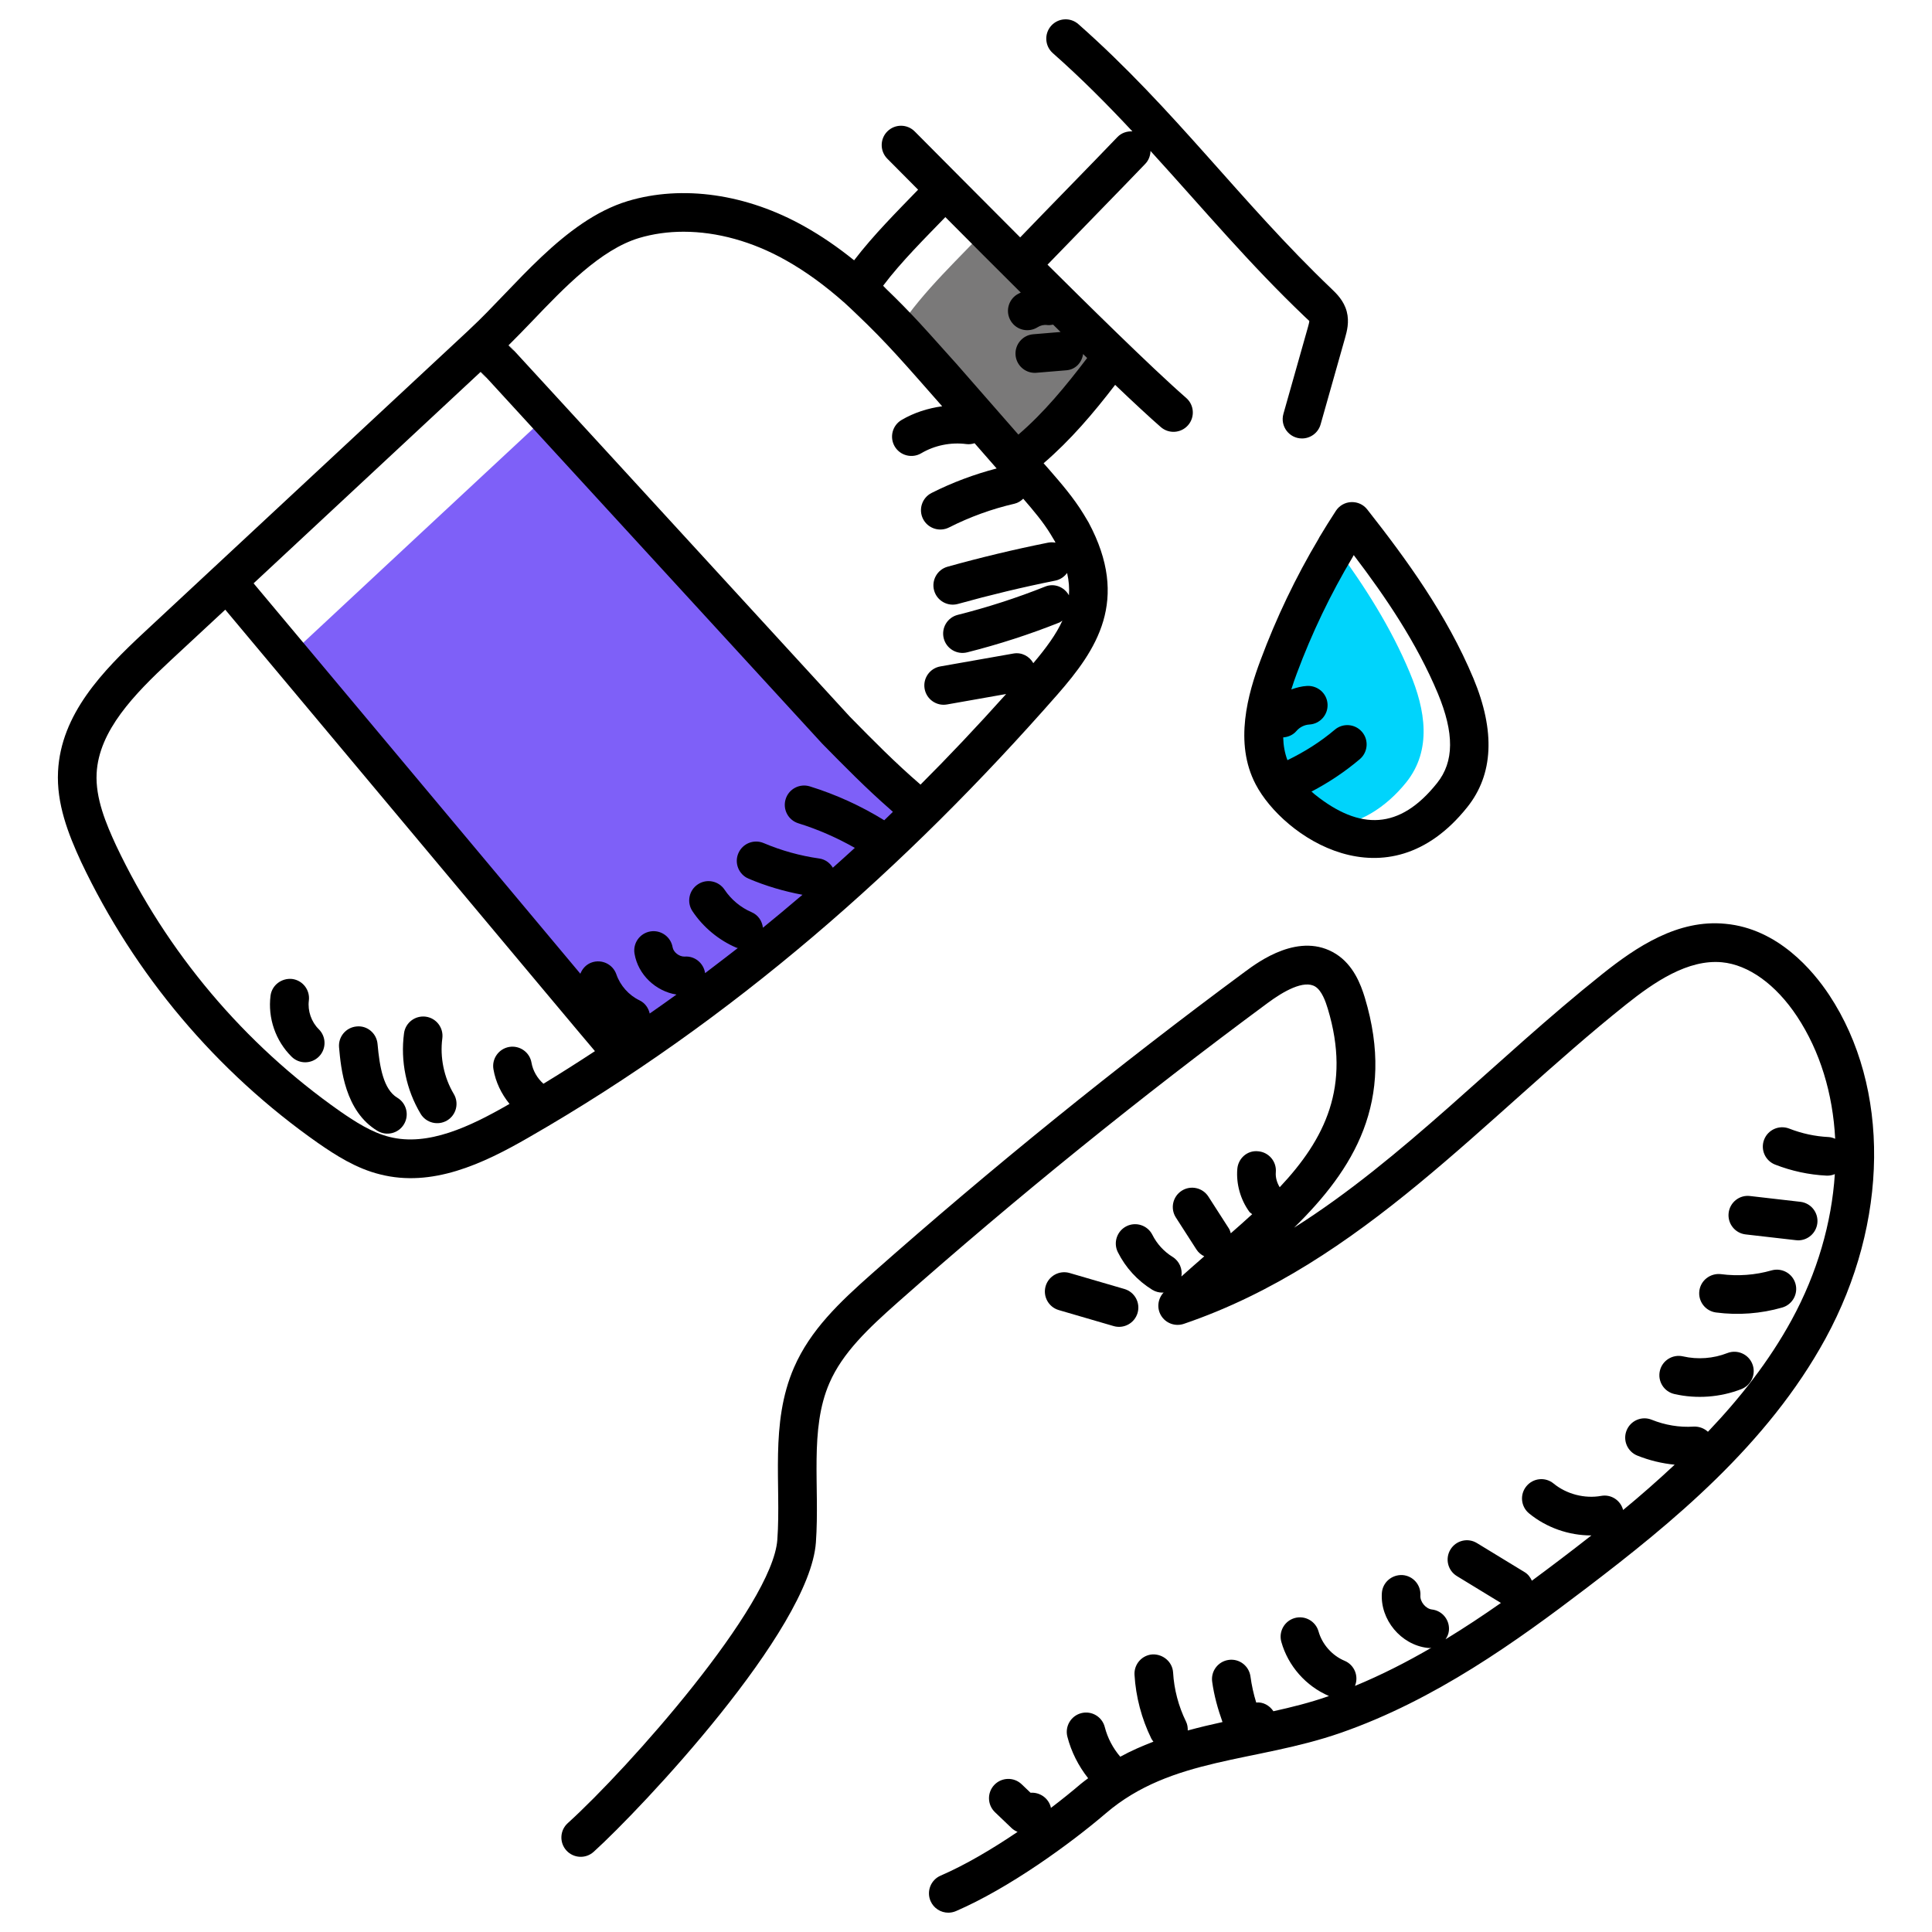 <?xml version="1.0" encoding="UTF-8"?>
<svg xmlns="http://www.w3.org/2000/svg" width="72" height="72" viewBox="0 0 72 72" fill="none">
  <path d="M41.473 13.268C40.444 14.643 39.371 16.026 38.01 17.077C37.549 16.551 37.089 16.026 36.628 15.5C35.634 14.377 34.626 13.232 33.503 12.231C34.345 10.892 35.929 9.445 36.721 8.566C38.255 10.107 40.026 11.871 41.473 13.268Z" fill="#7A7979"></path>
  <path d="M34.295 30.274C33.841 30.728 33.373 31.189 32.898 31.628C29.989 34.371 26.864 36.884 23.552 39.116C19.477 34.249 15.402 29.367 11.312 24.493C11.226 24.392 11.14 24.284 11.053 24.183C14.128 21.318 17.209 18.445 20.291 15.579C20.363 15.507 20.442 15.442 20.514 15.37C21.277 16.047 21.925 16.954 22.523 17.66C24.15 19.561 25.813 21.419 27.527 23.247C29.5 25.357 31.508 27.416 33.517 29.482C33.568 29.533 33.611 29.576 33.654 29.626C33.87 29.842 34.079 30.058 34.295 30.274Z" fill="#7E60F8"></path>
  <path d="M52.41 29.151C51.669 30.073 50.617 30.786 49.437 30.793C49.12 30.613 48.825 30.39 48.537 30.159C48.105 29.799 47.694 29.396 47.435 28.899C46.787 27.668 47.161 26.156 47.651 24.853C48.227 23.305 48.94 21.814 49.789 20.396C50.862 21.858 51.834 23.377 52.54 25.069C53.123 26.458 53.368 27.949 52.41 29.151Z" fill="#00D4FC"></path>
  <path d="M68.169 37.08C67.565 36.169 66.26 34.611 64.307 34.428C62.533 34.249 60.985 35.284 59.702 36.309C55.719 39.485 52.284 43.192 48.227 45.752C50.434 43.584 52.033 41.055 50.862 37.176C50.71 36.676 50.434 35.963 49.792 35.554C48.443 34.7 46.904 35.837 46.398 36.212C41.627 39.738 36.954 43.52 32.508 47.452C31.273 48.545 30.201 49.564 29.591 50.962C28.682 53.05 29.118 55.324 28.969 57.38C28.792 59.845 23.414 65.903 21.158 67.944C20.863 68.211 20.841 68.666 21.107 68.961C21.374 69.255 21.829 69.28 22.124 69.012C23.882 67.421 30.17 60.763 30.406 57.483C30.556 55.391 30.156 53.272 30.912 51.538C31.403 50.409 32.358 49.508 33.462 48.53C37.876 44.627 42.517 40.871 47.254 37.37C47.825 36.947 48.597 36.503 49.02 36.77C49.258 36.921 49.399 37.313 49.483 37.593C50.358 40.489 49.377 42.452 47.691 44.245C47.588 44.076 47.529 43.878 47.546 43.682C47.579 43.286 47.284 42.938 46.888 42.905C46.488 42.86 46.144 43.166 46.111 43.562C46.064 44.122 46.228 44.704 46.559 45.159C46.588 45.199 46.632 45.217 46.666 45.249C46.408 45.486 46.141 45.723 45.868 45.961C45.849 45.901 45.834 45.84 45.799 45.785L45.033 44.593C44.818 44.259 44.373 44.161 44.038 44.376C43.703 44.592 43.606 45.037 43.821 45.372L44.587 46.564C44.661 46.679 44.764 46.764 44.88 46.819C44.593 47.066 44.311 47.319 44.028 47.57C44.074 47.29 43.953 46.998 43.697 46.839C43.38 46.645 43.113 46.353 42.947 46.02C42.768 45.664 42.335 45.521 41.98 45.698C41.625 45.877 41.481 46.309 41.659 46.665C41.948 47.243 42.392 47.727 42.941 48.066C43.059 48.138 43.19 48.172 43.318 48.172C43.335 48.172 43.35 48.168 43.366 48.166C43.148 48.399 43.102 48.747 43.268 49.024C43.442 49.316 43.797 49.445 44.118 49.336C50.758 47.076 55.291 41.669 60.599 37.434C61.658 36.59 62.905 35.744 64.171 35.861C65.163 35.954 66.182 36.689 66.968 37.875C67.832 39.181 68.305 40.757 68.392 42.439C68.314 42.404 68.23 42.378 68.139 42.374C67.637 42.349 67.146 42.242 66.678 42.059C66.308 41.915 65.89 42.098 65.745 42.468C65.6 42.839 65.783 43.256 66.153 43.401C66.766 43.64 67.409 43.779 68.065 43.812C68.078 43.813 68.09 43.813 68.103 43.813C68.2 43.813 68.293 43.792 68.379 43.756C68.262 45.562 67.727 47.436 66.768 49.193C65.928 50.731 64.843 52.104 63.65 53.358C63.512 53.232 63.326 53.157 63.119 53.165C62.586 53.201 62.048 53.108 61.555 52.91C61.185 52.76 60.767 52.939 60.618 53.309C60.47 53.677 60.649 54.097 61.017 54.245C61.461 54.424 61.933 54.538 62.41 54.585C61.781 55.173 61.139 55.738 60.489 56.273C60.394 55.914 60.046 55.68 59.672 55.747C59.06 55.859 58.38 55.683 57.898 55.287C57.591 55.034 57.137 55.079 56.885 55.387C56.632 55.694 56.676 56.147 56.984 56.4C57.631 56.931 58.462 57.221 59.295 57.221C59.3 57.221 59.304 57.22 59.308 57.22C58.511 57.844 57.807 58.377 57.089 58.908C57.031 58.783 56.949 58.669 56.823 58.592L55.043 57.507C54.703 57.297 54.26 57.407 54.054 57.746C53.847 58.086 53.954 58.529 54.294 58.736L55.935 59.737C55.271 60.202 54.584 60.658 53.871 61.092C53.933 61 53.982 60.898 53.995 60.78C54.041 60.385 53.759 60.027 53.364 59.981C53.135 59.955 52.919 59.695 52.934 59.465C52.961 59.069 52.662 58.725 52.265 58.698C51.867 58.678 51.525 58.971 51.498 59.367C51.43 60.36 52.208 61.296 53.197 61.412C53.225 61.415 53.253 61.417 53.281 61.417C53.304 61.417 53.324 61.407 53.346 61.404C52.433 61.936 51.483 62.421 50.496 62.829C50.645 62.463 50.473 62.044 50.107 61.892C49.645 61.699 49.273 61.279 49.138 60.798C49.03 60.416 48.633 60.193 48.249 60.3C47.867 60.408 47.644 60.806 47.752 61.189C48.005 62.087 48.668 62.836 49.525 63.205C49.51 63.21 49.496 63.217 49.481 63.222C48.817 63.453 48.135 63.623 47.456 63.773C47.311 63.553 47.064 63.421 46.815 63.448C46.717 63.132 46.646 62.807 46.601 62.477C46.547 62.082 46.184 61.804 45.79 61.86C45.396 61.914 45.12 62.277 45.174 62.671C45.244 63.187 45.385 63.687 45.559 64.176C45.127 64.269 44.695 64.373 44.264 64.49C44.267 64.378 44.252 64.265 44.199 64.157C43.921 63.591 43.754 62.96 43.718 62.331C43.694 61.934 43.348 61.644 42.957 61.654C42.56 61.677 42.257 62.018 42.28 62.415C42.328 63.234 42.545 64.056 42.907 64.793C42.928 64.835 42.958 64.871 42.985 64.907C42.568 65.067 42.154 65.246 41.749 65.468C41.476 65.15 41.276 64.769 41.172 64.363C41.074 63.978 40.683 63.745 40.296 63.844C39.911 63.944 39.679 64.336 39.778 64.721C39.922 65.284 40.192 65.814 40.552 66.27C40.46 66.342 40.366 66.404 40.276 66.482C39.954 66.757 39.576 67.063 39.161 67.378C39.159 67.367 39.163 67.357 39.16 67.346C39.07 67.003 38.744 66.785 38.406 66.811L38.075 66.495C37.787 66.219 37.332 66.23 37.056 66.517C36.782 66.805 36.792 67.26 37.079 67.535L37.692 68.121C37.76 68.186 37.838 68.235 37.922 68.269C36.99 68.9 35.984 69.497 35.055 69.899C34.689 70.057 34.521 70.481 34.679 70.846C34.797 71.118 35.062 71.28 35.34 71.28C35.436 71.28 35.533 71.261 35.626 71.221C37.602 70.367 39.87 68.724 41.212 67.576C43.658 65.482 46.785 65.682 49.953 64.582C53.482 63.357 56.536 61.153 59.122 59.183C62.297 56.765 65.865 53.852 68.032 49.883C70.396 45.552 70.45 40.527 68.169 37.08Z" fill="black"></path>
  <path d="M39.412 25.878C40.852 24.23 42.128 22.378 40.565 19.465L40.381 19.157C40.006 18.544 39.546 18.013 39.101 17.501L38.892 17.264C39.889 16.408 40.743 15.406 41.558 14.343C42.265 15.017 42.86 15.568 43.26 15.916C43.561 16.178 44.015 16.145 44.276 15.846C44.537 15.546 44.506 15.091 44.206 14.83C42.911 13.703 40.273 11.09 39.038 9.863C40.051 8.812 41.872 6.953 42.682 6.105C42.811 5.97 42.871 5.798 42.876 5.626C44.955 7.909 46.542 9.815 48.63 11.808C48.679 11.855 48.781 11.952 48.794 11.961C48.796 12.005 48.758 12.138 48.741 12.201L47.829 15.424C47.7 15.884 48.044 16.34 48.522 16.34C48.836 16.34 49.125 16.133 49.215 15.816L50.127 12.592C50.193 12.356 50.293 11.999 50.189 11.609C50.082 11.204 49.807 10.941 49.625 10.766C46.22 7.517 43.794 4.084 40.188 0.9C39.89 0.637 39.436 0.666 39.172 0.963C38.909 1.261 38.937 1.716 39.235 1.98C40.313 2.932 41.273 3.903 42.202 4.897C41.999 4.885 41.793 4.951 41.641 5.11C40.772 6.019 39.007 7.819 38.019 8.847C36.676 7.503 34.769 5.583 34.09 4.9C33.811 4.617 33.355 4.615 33.072 4.894C32.789 5.174 32.787 5.63 33.066 5.913L34.215 7.069C33.448 7.865 32.565 8.74 31.83 9.701C31.218 9.207 30.611 8.792 29.989 8.443C27.833 7.226 25.429 6.881 23.393 7.494C21.009 8.217 19.163 10.73 17.53 12.245L17.433 12.338C17.332 12.432 5.449 23.492 5.367 23.569C3.806 25.022 2.272 26.619 2.163 28.747C2.101 29.947 2.54 31.076 3.025 32.124C5.013 36.323 8.066 39.944 11.856 42.6C12.507 43.051 13.278 43.55 14.17 43.767C16.1 44.256 17.98 43.384 19.698 42.392C27.304 38.024 33.771 32.311 39.412 25.878ZM17.91 13.861C19.219 15.261 13.213 8.706 30.642 27.715C31.45 28.537 32.285 29.387 33.165 30.155C33.202 30.188 33.238 30.221 33.276 30.255C33.169 30.36 33.062 30.465 32.953 30.569C32.085 30.033 31.152 29.608 30.18 29.306C29.8 29.189 29.396 29.401 29.279 29.781C29.161 30.161 29.373 30.564 29.753 30.682C30.485 30.909 31.189 31.219 31.857 31.598C31.586 31.848 31.312 32.092 31.038 32.337C30.93 32.16 30.755 32.026 30.533 31.994C29.82 31.894 29.123 31.7 28.459 31.419C28.092 31.265 27.67 31.435 27.515 31.802C27.36 32.167 27.531 32.59 27.897 32.745C28.543 33.019 29.218 33.218 29.906 33.346C29.864 33.382 29.821 33.416 29.78 33.451C29.335 33.833 28.884 34.203 28.432 34.573C28.402 34.326 28.256 34.099 28.01 33.995C27.606 33.822 27.248 33.525 27.004 33.159C26.784 32.828 26.337 32.736 26.006 32.958C25.675 33.178 25.585 33.625 25.805 33.956C26.203 34.554 26.786 35.038 27.446 35.319C27.463 35.326 27.48 35.324 27.497 35.33C27.387 35.416 26.788 35.879 26.277 36.266C26.223 35.894 25.893 35.619 25.514 35.649C25.315 35.656 25.098 35.489 25.066 35.302C25 34.91 24.627 34.646 24.237 34.712C23.844 34.779 23.58 35.15 23.647 35.542C23.78 36.328 24.44 36.941 25.209 37.065C24.879 37.304 24.546 37.538 24.213 37.771C24.166 37.565 24.039 37.379 23.833 37.28C23.436 37.091 23.114 36.729 22.971 36.314C22.842 35.937 22.433 35.739 22.057 35.866C21.849 35.937 21.703 36.098 21.628 36.288L9.451 21.739C9.7 21.507 15.907 15.724 17.91 13.861ZM35.231 8.091C36.163 9.03 37.095 9.962 38.041 10.903C37.993 10.928 37.943 10.949 37.897 10.978C37.562 11.192 37.463 11.637 37.677 11.972C37.891 12.31 38.337 12.405 38.671 12.193C38.774 12.127 38.907 12.095 39.028 12.114C39.103 12.123 39.175 12.111 39.247 12.098C39.337 12.188 39.435 12.285 39.524 12.372L38.504 12.457C38.108 12.49 37.814 12.839 37.847 13.235C37.879 13.611 38.194 13.895 38.564 13.895C38.612 13.895 38.374 13.912 39.745 13.799C40.082 13.771 40.317 13.513 40.364 13.194C40.413 13.242 40.468 13.296 40.515 13.342C39.715 14.393 38.898 15.387 37.952 16.196C37.888 16.124 35.481 13.372 35.633 13.546C35.516 13.414 35.394 13.281 35.276 13.149C34.892 12.715 34.383 12.156 34.256 12.019C33.862 11.595 33.456 11.18 33.036 10.777C32.993 10.735 32.954 10.691 32.911 10.649C33.584 9.752 34.521 8.827 35.231 8.091ZM19.836 11.965C21.028 10.719 22.38 9.306 23.809 8.872C24.336 8.714 24.897 8.636 25.474 8.636C26.718 8.636 28.042 8.998 29.283 9.698C30.021 10.112 30.741 10.635 31.485 11.295C31.627 11.421 31.764 11.557 31.903 11.688C33.044 12.766 33.757 13.603 35.112 15.141C34.581 15.214 34.063 15.378 33.599 15.651C33.256 15.853 33.142 16.294 33.343 16.637C33.546 16.982 33.99 17.092 34.329 16.893C34.834 16.595 35.434 16.474 36.017 16.55C36.122 16.563 36.224 16.548 36.32 16.518L37.142 17.458C36.306 17.677 35.491 17.98 34.717 18.371C34.362 18.551 34.22 18.984 34.399 19.339C34.581 19.697 35.017 19.834 35.367 19.657C36.143 19.264 36.965 18.966 37.81 18.771C37.939 18.741 38.043 18.67 38.133 18.585C38.511 19.023 38.87 19.446 39.149 19.902L39.311 20.173C39.321 20.191 39.325 20.206 39.335 20.224C39.243 20.206 39.146 20.205 39.049 20.225C37.797 20.476 36.541 20.777 35.312 21.12C34.929 21.227 34.706 21.625 34.812 22.007C34.921 22.395 35.323 22.613 35.7 22.507C36.894 22.174 38.116 21.881 39.333 21.637C39.517 21.599 39.666 21.492 39.768 21.352C39.834 21.642 39.857 21.919 39.836 22.185C39.663 21.875 39.292 21.723 38.951 21.86C37.894 22.282 36.798 22.636 35.693 22.914C35.307 23.011 35.073 23.402 35.17 23.788C35.267 24.175 35.66 24.407 36.044 24.311C37.211 24.017 38.369 23.643 39.484 23.198C39.526 23.181 39.556 23.15 39.593 23.127C39.368 23.626 38.995 24.139 38.509 24.714C38.363 24.455 38.074 24.299 37.762 24.356L35.042 24.836C34.651 24.905 34.389 25.278 34.458 25.67C34.529 26.067 34.909 26.323 35.293 26.253L37.496 25.864C36.392 27.095 35.338 28.209 34.305 29.24C33.351 28.417 32.549 27.601 31.669 26.706C14.262 7.72 20.259 14.267 18.95 12.87C19.24 12.582 19.532 12.283 19.836 11.965ZM14.517 42.37C13.857 42.209 13.22 41.793 12.678 41.418C9.096 38.908 6.208 35.481 4.329 31.513C3.952 30.698 3.553 29.752 3.601 28.821C3.683 27.231 5.003 25.875 6.347 24.623L8.395 22.721C22.576 39.663 21.186 38.006 22.172 39.173C21.517 39.603 20.879 40.007 20.253 40.388C20.025 40.187 19.859 39.903 19.808 39.606C19.742 39.213 19.37 38.952 18.979 39.016C18.587 39.083 18.322 39.454 18.389 39.846C18.469 40.321 18.684 40.766 18.988 41.139C18.986 41.141 18.983 41.142 18.98 41.144C17.506 41.994 15.947 42.73 14.517 42.37Z" fill="black"></path>
  <path d="M49.786 19.035C49.571 19.361 49.372 19.686 49.172 20.017C49.16 20.038 49.149 20.059 49.139 20.081C48.289 21.508 47.562 23.028 46.977 24.6C46.509 25.846 45.98 27.682 46.797 29.233C47.811 31.175 51.686 33.83 54.679 30.083C55.654 28.866 55.731 27.251 54.91 25.281C53.917 22.907 52.421 20.853 50.953 18.986C50.81 18.804 50.595 18.703 50.357 18.712C50.125 18.721 49.913 18.842 49.786 19.035ZM50.407 20.765C50.419 20.746 50.429 20.726 50.439 20.705C50.443 20.699 50.446 20.693 50.45 20.687C51.641 22.253 52.793 23.952 53.582 25.836C54.201 27.323 54.193 28.387 53.555 29.183C53.554 29.183 53.554 29.184 53.554 29.184C52.162 30.931 50.682 30.956 48.998 29.606C48.959 29.573 48.916 29.535 48.875 29.5C49.517 29.164 50.122 28.761 50.676 28.292C50.979 28.034 51.017 27.58 50.76 27.277C50.503 26.974 50.048 26.937 49.745 27.193C49.208 27.649 48.611 28.023 47.979 28.33C47.878 28.062 47.828 27.776 47.821 27.481C48.007 27.467 48.19 27.391 48.32 27.236C48.435 27.101 48.617 27.01 48.794 27.001C49.191 26.979 49.496 26.639 49.474 26.243C49.453 25.846 49.116 25.547 48.716 25.562C48.511 25.573 48.313 25.625 48.123 25.694C48.188 25.487 48.257 25.286 48.326 25.104C48.888 23.593 49.589 22.133 50.407 20.765Z" fill="black"></path>
  <path d="M16.484 38.697C16.536 38.302 16.259 37.94 15.865 37.888C15.47 37.838 15.109 38.112 15.057 38.507C14.918 39.544 15.138 40.61 15.675 41.508C15.878 41.847 16.319 41.96 16.663 41.756C17.004 41.551 17.115 41.11 16.911 40.768C16.546 40.158 16.39 39.403 16.484 38.697Z" fill="black"></path>
  <path d="M14.807 40.909C14.29 40.6 14.147 39.763 14.07 38.905C14.034 38.51 13.687 38.211 13.289 38.253C12.892 38.289 12.6 38.638 12.636 39.035C12.705 39.807 12.85 41.416 14.068 42.145C14.407 42.349 14.85 42.24 15.055 41.897C15.259 41.556 15.149 41.114 14.807 40.909Z" fill="black"></path>
  <path d="M11.51 37.288C11.56 36.894 11.281 36.533 10.886 36.483C10.496 36.443 10.132 36.712 10.082 37.107C9.976 37.941 10.27 38.791 10.868 39.381C11.15 39.66 11.606 39.658 11.887 39.374C12.166 39.092 12.163 38.636 11.88 38.356C11.603 38.083 11.461 37.673 11.51 37.288Z" fill="black"></path>
  <path d="M66.929 46.218C66.957 46.222 66.985 46.224 67.013 46.224C67.373 46.224 67.684 45.953 67.727 45.586C67.773 45.191 67.49 44.834 67.095 44.788L65.218 44.572C64.824 44.523 64.466 44.81 64.421 45.205C64.376 45.6 64.659 45.958 65.055 46.003L66.929 46.218Z" fill="black"></path>
  <path d="M63.33 48.103C63.278 48.497 63.555 48.859 63.949 48.912C64.781 49.022 65.63 48.955 66.418 48.728C66.8 48.618 67.021 48.219 66.911 47.837C66.801 47.455 66.403 47.236 66.02 47.344C65.414 47.519 64.764 47.566 64.138 47.484C63.746 47.437 63.383 47.709 63.33 48.103Z" fill="black"></path>
  <path d="M61.858 51.088C61.769 51.476 62.011 51.862 62.398 51.951C63.226 52.141 64.114 52.074 64.898 51.767C65.268 51.621 65.451 51.204 65.306 50.834C65.161 50.464 64.744 50.281 64.373 50.425C63.852 50.63 63.265 50.673 62.721 50.548C62.336 50.459 61.946 50.701 61.858 51.088Z" fill="black"></path>
  <path d="M39.458 48.823L41.501 49.419C41.878 49.53 42.281 49.315 42.394 48.93C42.505 48.548 42.286 48.149 41.904 48.037L39.861 47.441C39.481 47.33 39.08 47.549 38.968 47.93C38.857 48.312 39.076 48.711 39.458 48.823Z" fill="black"></path>
</svg>
